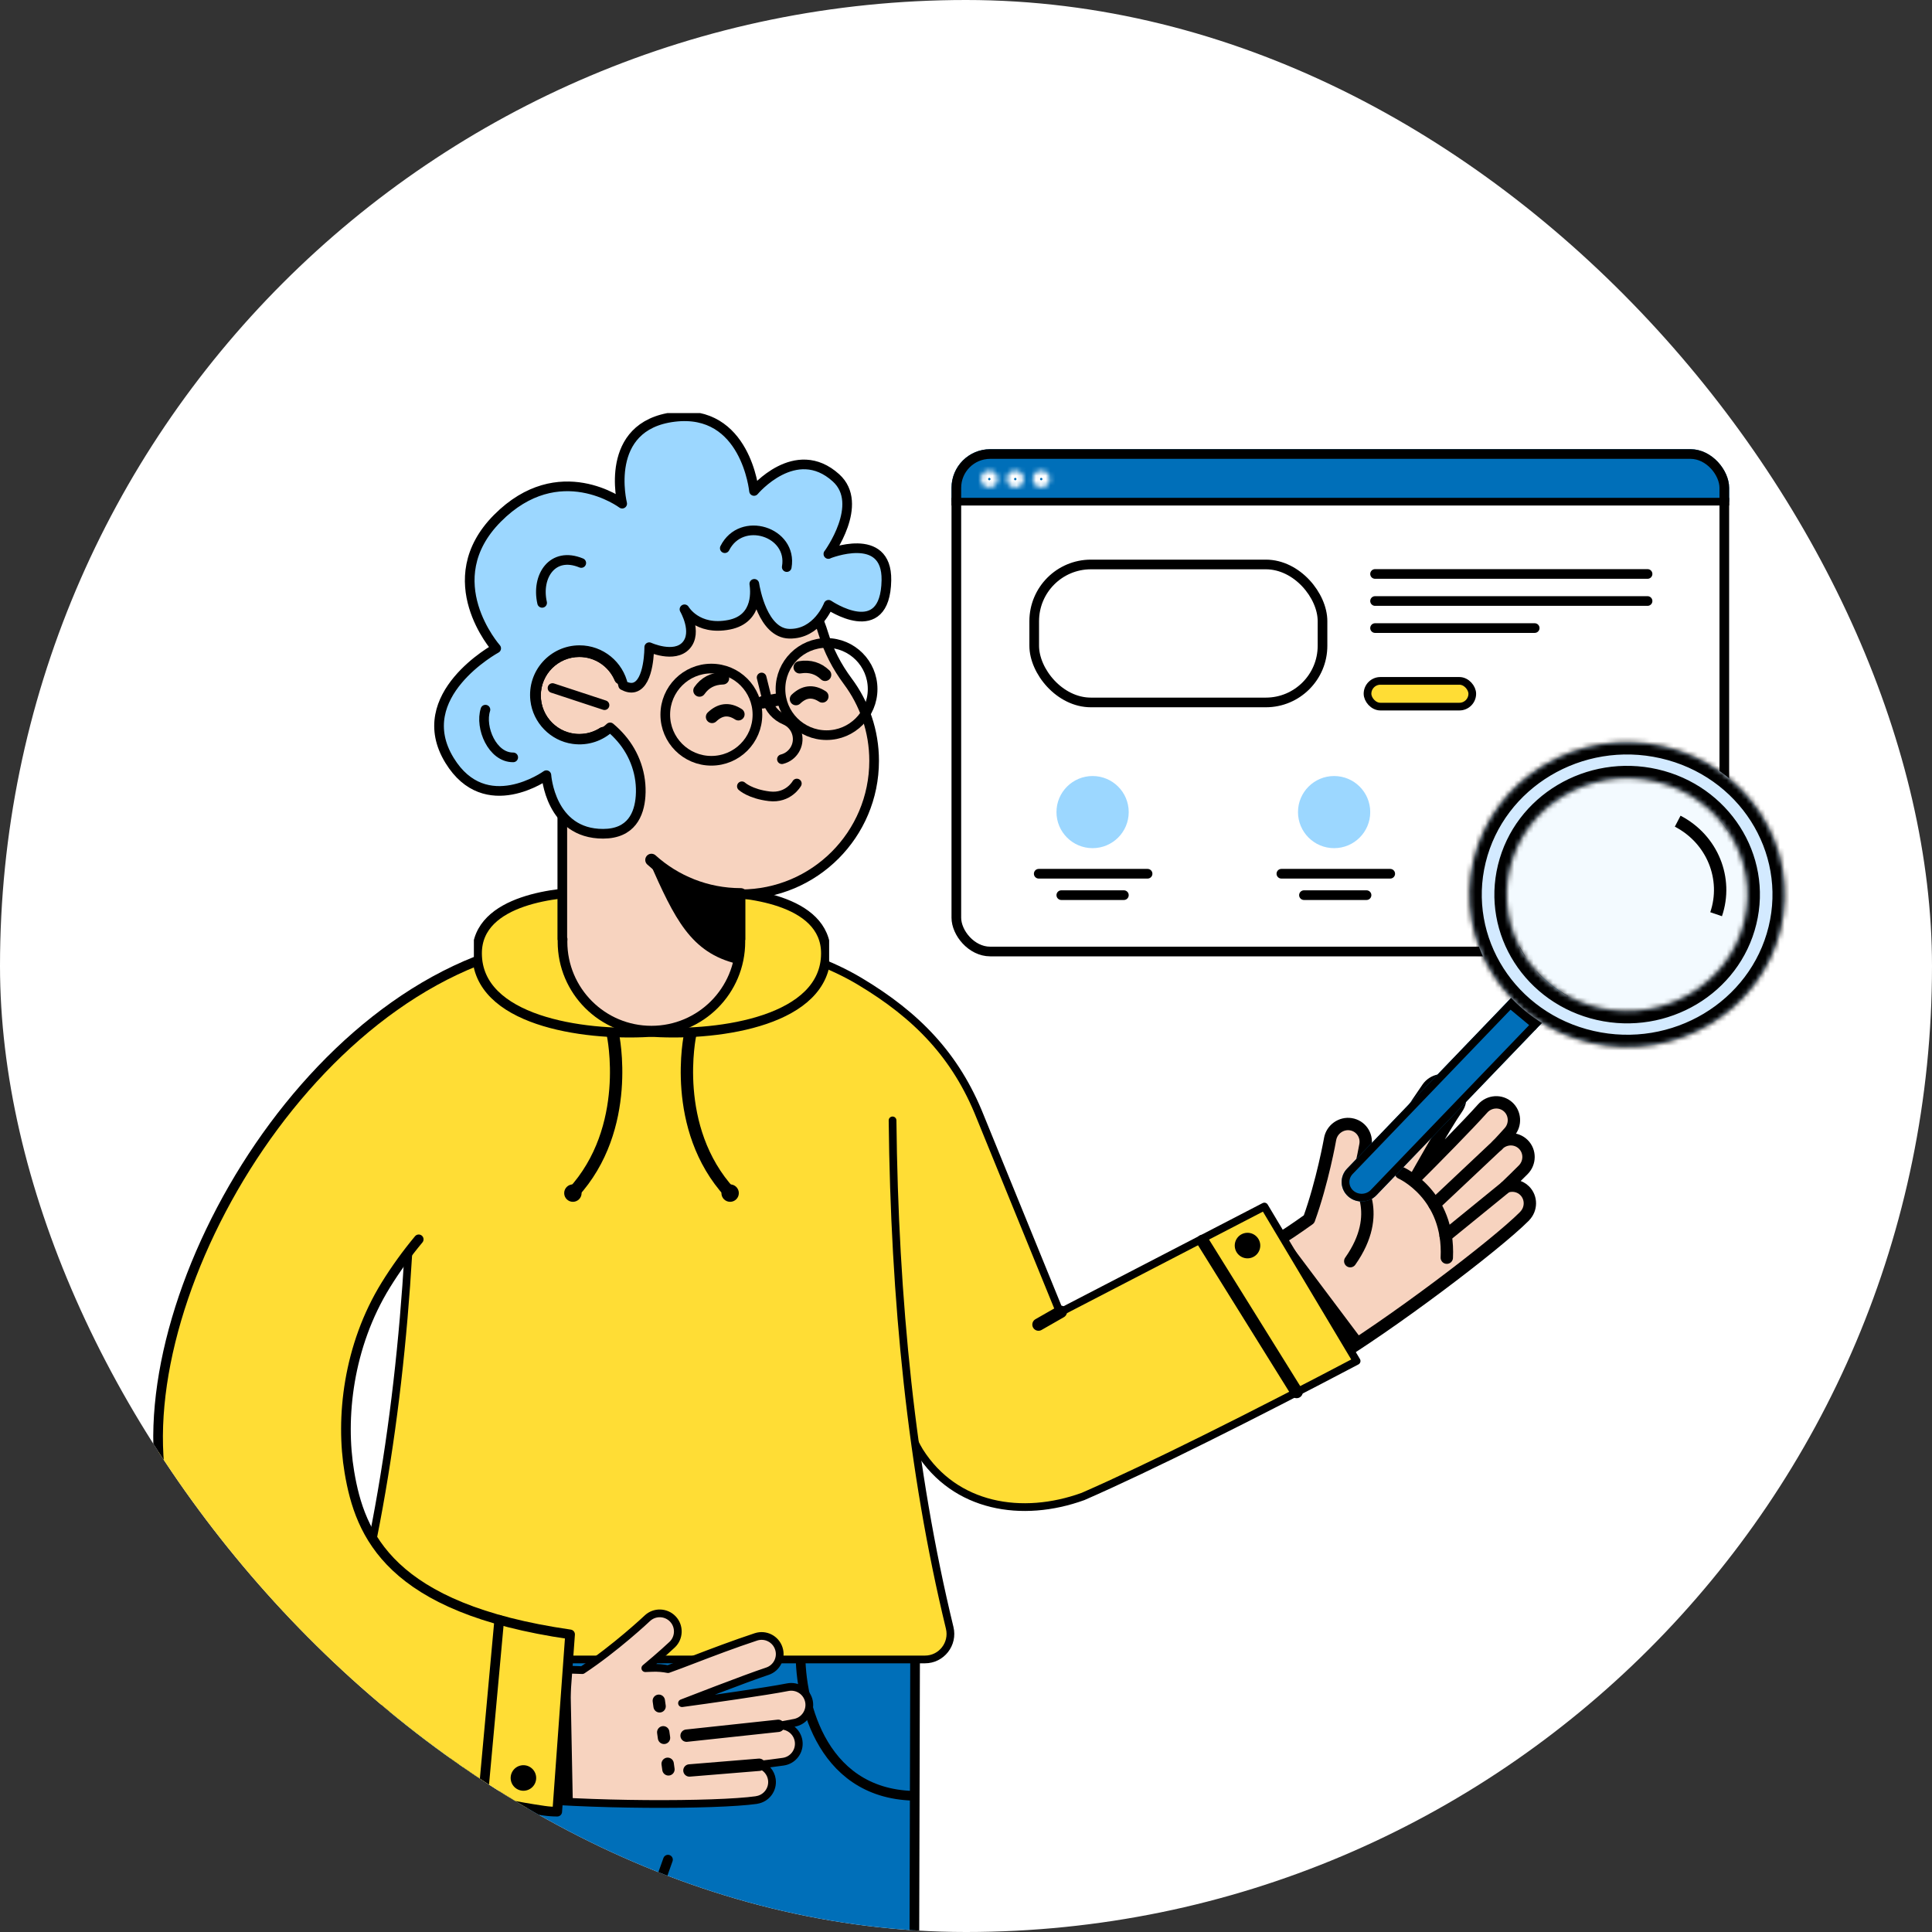 <svg width="400" height="400" viewBox="0 0 400 400" fill="none" xmlns="http://www.w3.org/2000/svg">
<rect x="0" y="0" width="400" height="400" fill="#333333" stroke="none"/>
<g clip-path="url(#clip0_2993_154395)">
<rect width="400" height="400" rx="200" fill="white"/>
<g clip-path="url(#clip1_2993_154395)">
<rect x="197" y="93" width="161" height="105" rx="8" fill="white"/>
<rect x="189.384" y="85.628" width="176.232" height="18.241" fill="#006FB9" stroke="black" stroke-width="1.592"/>
<mask id="path-5-inside-1_2993_154395" fill="white">
<ellipse cx="204.827" cy="99.184" rx="1.753" ry="1.75"/>
</mask>
<path d="M204.579 99.184C204.579 99.043 204.693 98.934 204.827 98.934V102.934C206.896 102.934 208.579 101.257 208.579 99.184H204.579ZM204.827 98.934C204.961 98.934 205.074 99.043 205.074 99.184H201.074C201.074 101.257 202.757 102.934 204.827 102.934V98.934ZM205.074 99.184C205.074 99.324 204.961 99.434 204.827 99.434V95.434C202.757 95.434 201.074 97.11 201.074 99.184H205.074ZM204.827 99.434C204.693 99.434 204.579 99.324 204.579 99.184H208.579C208.579 97.11 206.896 95.434 204.827 95.434V99.434Z" fill="white" mask="url(#path-5-inside-1_2993_154395)"/>
<mask id="path-7-inside-2_2993_154395" fill="white">
<ellipse cx="210.202" cy="99.184" rx="1.753" ry="1.75"/>
</mask>
<path d="M209.954 99.184C209.954 99.043 210.068 98.934 210.202 98.934V102.934C212.271 102.934 213.954 101.257 213.954 99.184H209.954ZM210.202 98.934C210.336 98.934 210.449 99.043 210.449 99.184H206.449C206.449 101.257 208.132 102.934 210.202 102.934V98.934ZM210.449 99.184C210.449 99.324 210.336 99.434 210.202 99.434V95.434C208.132 95.434 206.449 97.11 206.449 99.184H210.449ZM210.202 99.434C210.068 99.434 209.954 99.324 209.954 99.184H213.954C213.954 97.11 212.271 95.434 210.202 95.434V99.434Z" fill="white" mask="url(#path-7-inside-2_2993_154395)"/>
<mask id="path-9-inside-3_2993_154395" fill="white">
<ellipse cx="215.577" cy="99.184" rx="1.753" ry="1.75"/>
</mask>
<path d="M215.329 99.184C215.329 99.043 215.443 98.934 215.577 98.934V102.934C217.646 102.934 219.329 101.257 219.329 99.184H215.329ZM215.577 98.934C215.711 98.934 215.824 99.043 215.824 99.184H211.824C211.824 101.257 213.507 102.934 215.577 102.934V98.934ZM215.824 99.184C215.824 99.324 215.711 99.434 215.577 99.434V95.434C213.507 95.434 211.824 97.11 211.824 99.184H215.824ZM215.577 99.434C215.443 99.434 215.329 99.324 215.329 99.184H219.329C219.329 97.11 217.646 95.434 215.577 95.434V99.434Z" fill="white" mask="url(#path-9-inside-3_2993_154395)"/>
<line x1="284.691" y1="118.832" x2="341.109" y2="118.832" stroke="black" stroke-width="2" stroke-linecap="round"/>
<line x1="284.691" y1="124.434" x2="341.109" y2="124.434" stroke="black" stroke-width="2" stroke-linecap="round"/>
<line x1="284.691" y1="130.035" x2="317.742" y2="130.035" stroke="black" stroke-width="2" stroke-linecap="round"/>
<line x1="215.059" y1="180.898" x2="237.594" y2="180.898" stroke="black" stroke-width="2" stroke-linecap="round"/>
<line x1="265.297" y1="180.898" x2="287.832" y2="180.898" stroke="black" stroke-width="2" stroke-linecap="round"/>
<line x1="316.707" y1="180.898" x2="339.243" y2="180.898" stroke="black" stroke-width="2" stroke-linecap="round"/>
<line x1="219.732" y1="185.332" x2="232.687" y2="185.332" stroke="black" stroke-width="2" stroke-linecap="round"/>
<line x1="269.971" y1="185.332" x2="282.926" y2="185.332" stroke="black" stroke-width="2" stroke-linecap="round"/>
<line x1="321.379" y1="185.332" x2="334.334" y2="185.332" stroke="black" stroke-width="2" stroke-linecap="round"/>
<rect x="214.123" y="116.867" width="59.689" height="28.567" rx="11.735" stroke="black" stroke-width="2"/>
<ellipse cx="226.21" cy="168.135" rx="7.478" ry="7.467" fill="#9CD7FF"/>
<ellipse cx="276.214" cy="168.135" rx="7.478" ry="7.467" fill="#9CD7FF"/>
<ellipse cx="328.091" cy="168.135" rx="7.478" ry="7.467" fill="#9CD7FF"/>
<rect x="283.13" y="140.97" width="21.688" height="5.325" rx="2.663" fill="#FFDD35" stroke="black" stroke-width="1.592"/>
</g>
<rect x="198" y="94" width="159" height="103" rx="7" stroke="black" stroke-width="2"/>
<path d="M382.141 55.945V68.768" stroke="black" stroke-width="2.559" stroke-linecap="round" stroke-linejoin="round"/>
<path d="M382.141 78.977L382.141 91.8" stroke="black" stroke-width="2.559" stroke-linecap="round" stroke-linejoin="round"/>
<path d="M400.117 73.872H387.258" stroke="black" stroke-width="2.559" stroke-linecap="round" stroke-linejoin="round"/>
<path d="M377.024 73.872L364.164 73.872" stroke="black" stroke-width="2.559" stroke-linecap="round" stroke-linejoin="round"/>
<path d="M223.3 594.768L190.315 579.3C189.432 578.885 188.864 577.993 188.864 577.019L189.463 341.038H118.805L83.466 341L15.49 578.753L-25.503 594.906C-27.396 595.792 -28.602 597.69 -28.602 599.771C-28.602 602.744 -26.014 604.981 -23.036 604.981H58.123C59.19 604.981 60.143 604.309 60.502 603.309L138.298 385.021L124.775 422.92L137.881 602.668C137.976 603.982 139.074 605 140.399 605H220.997C223.982 605 226.398 602.593 226.398 599.62C226.398 597.54 225.193 595.641 223.3 594.755V594.768Z" fill="#006FB9" stroke="black" stroke-width="2" stroke-linejoin="round"/>
<path d="M165.761 341C165.34 351.056 169.421 371.294 189.11 371.797" stroke="black" stroke-width="2" stroke-linecap="round"/>
<path d="M107.388 341C107.809 351.056 95.21 371.294 75.522 371.797" stroke="black" stroke-width="2" stroke-linecap="round"/>
<path d="M244.445 286.984V291.543" stroke="black" stroke-width="2.559" stroke-linecap="round" stroke-linejoin="round"/>
<path d="M244.445 295.168L244.445 299.726" stroke="black" stroke-width="2.559" stroke-linecap="round" stroke-linejoin="round"/>
<path d="M250.837 293.357H246.265" stroke="black" stroke-width="2.559" stroke-linecap="round" stroke-linejoin="round"/>
<path d="M242.626 293.357L238.054 293.357" stroke="black" stroke-width="2.559" stroke-linecap="round" stroke-linejoin="round"/>
<path d="M315.639 251.791C317.099 250.327 317.114 247.971 315.672 246.532C314.622 245.484 313.085 245.219 311.771 245.717C313.034 244.505 314.251 243.312 315.361 242.198C316.821 240.734 316.835 238.378 315.394 236.939C313.953 235.5 311.598 235.52 310.139 236.985L309.961 237.162C310.871 236.194 311.73 235.259 312.495 234.399C313.872 232.852 313.72 230.479 312.218 229.147C310.692 227.792 308.346 227.952 306.965 229.504C304.067 232.762 296.847 240.097 293.093 243.826C293.093 243.826 299.05 233.167 301.645 229.458C302.833 227.759 302.435 225.439 300.751 224.29C299.076 223.131 296.756 223.569 295.573 225.263C292.856 229.168 290.24 233.314 288.138 236.658C287.071 238.355 285.915 240.197 285.026 241.531C284.078 242.003 283.17 242.573 282.309 243.28L281.158 244.223C282.133 240.212 282.671 237.248 282.705 237.03C283.06 235.005 281.71 233.087 279.691 232.762C277.673 232.436 275.737 233.817 275.381 235.842C275.371 235.935 273.786 244.77 271.014 252.428C268.137 254.491 265.971 255.93 263.732 257.264C255.48 262.18 253.541 273.254 260.338 280.04V280.04C264.198 283.893 269.887 285.087 274.567 282.287C287.943 274.285 309.684 257.784 315.639 251.81L315.635 251.805L315.639 251.791Z" fill="#F7D3BF" stroke="black" stroke-width="2.559" stroke-linecap="round" stroke-linejoin="round"/>
<path d="M310.095 237.029L296.992 249.365Z" fill="#F7D3BF"/>
<path d="M310.095 237.029L296.992 249.365" stroke="black" stroke-width="2.559" stroke-linecap="round" stroke-linejoin="round"/>
<path d="M311.695 245.793L299.309 255.878Z" fill="#F7D3BF"/>
<path d="M311.695 245.793L299.309 255.878" stroke="black" stroke-width="2.559" stroke-linecap="round" stroke-linejoin="round"/>
<path d="M290.052 242.831C290.052 242.831 300.173 247.286 299.544 260.388" stroke="black" stroke-width="2.559" stroke-linecap="round" stroke-linejoin="round"/>
<path d="M280.955 244.41C280.955 244.41 286.617 251.127 279.557 261.114" stroke="black" stroke-width="2.559" stroke-linecap="round" stroke-linejoin="round"/>
<path d="M279.732 279.525L282.373 277.873L264.813 254.489L279.732 279.525Z" fill="black"/>
<path d="M135.096 193.271C148.914 193.125 165.821 195.868 178.024 203.186C189.773 210.212 197.897 218.521 202.949 231.244L219.46 271.723L261.774 249.798L280.874 281.783C259.674 292.96 237.873 303.873 224.228 309.828C211.588 314.409 197.725 312.095 190.388 300.495C187.805 296.41 180.461 277.48 177.985 271.154L166.209 231.225" fill="#FFDD35"/>
<path d="M135.096 193.271C148.914 193.125 165.821 195.868 178.024 203.186C189.773 210.212 197.897 218.521 202.949 231.244L219.46 271.723L261.774 249.798L280.874 281.783C259.674 292.96 237.873 303.873 224.228 309.828C211.588 314.409 197.725 312.095 190.388 300.495C187.805 296.41 180.461 277.48 177.985 271.154L166.209 231.225" stroke="black" stroke-width="1.6" stroke-linecap="round" stroke-linejoin="round"/>
<path d="M219.631 271.598L215.008 274.242" stroke="black" stroke-width="2.559" stroke-linecap="round"/>
<path d="M268.45 288.201L248.984 256.916" stroke="black" stroke-width="2.559" stroke-linecap="round"/>
<ellipse cx="2.643" cy="2.643" rx="2.643" ry="2.643" transform="matrix(-0.816 -0.578 -0.577 0.817 261.965 257.25)" fill="black"/>
<path d="M197.263 336.874C189.741 305.868 185.877 271.55 185.455 231.964C185.237 211.566 168.462 194.969 148.074 194.969H122.204C101.797 194.969 85.028 211.573 84.817 231.977C84.408 271.523 80.339 305.808 72.381 336.788C71.919 338.593 72.302 340.47 73.438 341.937C74.567 343.398 76.278 344.237 78.127 344.237H191.498C193.334 344.237 195.031 343.411 196.16 341.97C197.296 340.523 197.699 338.665 197.263 336.874V336.874Z" fill="#FFDD35"/>
<path d="M85.477 231.985C85.094 269.072 81.402 304.322 73.021 336.955C72.162 340.306 74.672 343.571 78.133 343.571H191.497C194.925 343.571 197.434 340.359 196.622 337.021C188.697 304.362 185.19 269.085 184.794 231.965" stroke="black" stroke-width="1.6" stroke-linecap="round" stroke-linejoin="round"/>
<path d="M156.621 372.667C158.668 372.379 160.095 370.483 159.807 368.434C159.597 366.941 158.528 365.783 157.178 365.379C158.916 365.175 160.605 364.957 162.162 364.738C164.208 364.451 165.635 362.554 165.348 360.506C165.06 358.457 163.165 357.027 161.119 357.315L160.87 357.35C162.179 357.126 163.427 356.897 164.556 356.672C166.586 356.266 167.89 354.254 167.489 352.254C167.083 350.221 165.112 348.91 163.076 349.316C158.801 350.171 146.444 351.915 141.203 352.625C141.203 352.625 154.548 347.424 158.852 346.018C160.821 345.374 161.897 343.254 161.241 341.29C160.598 339.324 158.481 338.253 156.517 338.896C151.999 340.386 147.417 342.132 143.728 343.545C141.855 344.262 139.824 345.042 138.312 345.575C137.271 345.374 136.204 345.277 135.089 345.32L133.604 345.376C136.793 342.731 139.003 340.664 139.161 340.509C140.662 339.089 140.734 336.709 139.316 335.207C137.898 333.704 135.521 333.631 134.02 335.05C133.956 335.119 127.382 341.29 120.565 345.78C117.185 345.687 114.665 345.53 112.188 345.258C102.475 344.191 94.093 351.944 95.453 361.621V361.621C96.218 367.067 100.054 371.496 105.52 372.108C121.029 373.847 148.27 373.854 156.61 372.682L156.609 372.675L156.621 372.667Z" fill="#F7D3BF" stroke="black" stroke-width="1.6" stroke-linecap="round" stroke-linejoin="round"/>
<path d="M161.12 357.311L142.149 359.351Z" fill="#F7D3BF"/>
<path d="M161.12 357.311L142.149 359.351" stroke="black" stroke-width="2.559" stroke-linecap="round" stroke-linejoin="round"/>
<path d="M157.177 365.375L142.74 366.557Z" fill="#F7D3BF"/>
<path d="M157.177 365.375L142.74 366.557" stroke="black" stroke-width="2.559" stroke-linecap="round" stroke-linejoin="round"/>
<path d="M136.4 352.125L136.562 353.277" stroke="black" stroke-width="2.559" stroke-linecap="round" stroke-linejoin="round"/>
<path d="M137.316 358.652L137.478 359.804" stroke="black" stroke-width="2.559" stroke-linecap="round" stroke-linejoin="round"/>
<path d="M138.232 365.176L138.394 366.328" stroke="black" stroke-width="2.559" stroke-linecap="round" stroke-linejoin="round"/>
<path d="M118.022 343.969L115.942 372.574L118.584 372.721L118.022 343.969Z" fill="black"/>
<path d="M117.012 194.586C66.436 198.882 26.664 266.758 33.493 307.203C39.391 342.163 66.799 368.284 112.653 374.888C113.565 375.02 114.476 375.086 115.368 375.086L118.029 338.382C80.662 332.995 74.526 317.786 72.34 304.797C70.451 293.6 72.063 278.676 79.896 266.011C81.91 262.759 84.182 259.606 86.692 256.592" fill="#FFDD35"/>
<path d="M117.012 194.586C66.436 198.882 26.664 266.758 33.493 307.203C39.391 342.163 66.799 368.284 112.653 374.888C113.565 375.02 114.476 375.086 115.368 375.086L118.029 338.382C80.662 332.995 74.526 317.786 72.34 304.797C70.451 293.6 72.063 278.676 79.896 266.011C81.91 262.759 84.182 259.606 86.692 256.592" stroke="black" stroke-width="2" stroke-linecap="round" stroke-linejoin="round"/>
<path d="M103.361 335.376L100.05 371.603" stroke="black" stroke-width="2" stroke-linecap="round"/>
<ellipse cx="2.643" cy="2.642" rx="2.643" ry="2.642" transform="matrix(-0.541 0.841 -0.841 -0.542 112.02 367.32)" fill="black"/>
<g clip-path="url(#clip2_2993_154395)">
<path d="M126.9 214.234C126.9 214.234 131.054 233.515 118.611 247.019" stroke="black" stroke-width="2.559" stroke-linecap="round" stroke-linejoin="round"/>
<path d="M118.612 248.824C119.607 248.824 120.415 248.016 120.415 247.019C120.415 246.023 119.607 245.215 118.612 245.215C117.616 245.215 116.809 246.023 116.809 247.019C116.809 248.016 117.616 248.824 118.612 248.824Z" fill="black"/>
<path d="M142.883 214.234C142.883 214.234 138.729 233.515 151.171 247.019" stroke="black" stroke-width="2.559" stroke-linecap="round" stroke-linejoin="round"/>
<path d="M151.164 248.824C152.16 248.824 152.967 248.016 152.967 247.019C152.967 246.023 152.16 245.215 151.164 245.215C150.169 245.215 149.361 246.023 149.361 247.019C149.361 248.016 150.169 248.824 151.164 248.824Z" fill="black"/>
<path d="M147.64 184.668H122.134C116.256 184.668 98.728 185.963 98.768 197.412C98.814 211.253 120.456 214.491 134.365 213.685C134.544 213.685 134.709 213.685 134.88 213.685C135.052 213.685 135.224 213.685 135.396 213.685C149.311 214.491 170.947 211.259 170.993 197.412C171.033 185.963 153.505 184.668 147.627 184.668H147.64Z" fill="#FFDD35" stroke="black" stroke-width="2" stroke-linecap="round" stroke-linejoin="round"/>
</g>
<g clip-path="url(#clip3_2993_154395)">
<path d="M175.509 141.033C173.284 138.045 171.54 134.707 170.464 131.138C167.036 119.775 156.509 111.5 144.04 111.5C130.613 111.5 119.683 122.446 117.199 135.15C117.041 135.15 111.487 136.849 110.773 142.817C110.186 147.728 113.191 151.198 116.42 152.547V194.453H116.486C116.486 194.625 116.46 194.79 116.46 194.962C116.46 205.134 124.695 213.383 134.873 213.383C145.05 213.383 153.286 205.141 153.286 194.962C153.286 194.79 153.266 194.625 153.259 194.453H153.325V185.153H153.372C168.621 185.153 180.978 172.786 180.978 157.524C180.978 151.344 178.944 145.633 175.509 141.033V141.033Z" fill="#F7D3BF" stroke="black" stroke-width="2" stroke-linecap="round" stroke-linejoin="round"/>
<path d="M153.372 185.158C146.259 185.158 139.774 182.461 134.873 178.039" stroke="black" stroke-width="2.559" stroke-linecap="round" stroke-linejoin="round"/>
<path d="M125.158 145.996L114.393 142.453" stroke="black" stroke-width="2" stroke-linecap="round" stroke-linejoin="round"/>
<path d="M128.459 140.39C127.052 137.072 123.77 134.738 119.939 134.738C114.834 134.738 110.693 138.883 110.693 143.992C110.693 149.101 114.834 153.246 119.939 153.246C121.769 153.246 123.473 152.717 124.906 151.798" stroke="black" stroke-width="2.559" stroke-linecap="round" stroke-linejoin="round"/>
<path d="M152.598 199.542C143.015 197.243 139.692 190.263 134.436 178.391C142.736 183.913 147.684 185.406 153.218 185.406C153.637 188.995 153.258 196.898 152.598 199.542Z" fill="black"/>
<path d="M128.459 140.39C127.052 137.072 123.77 134.738 119.939 134.738C114.834 134.738 110.693 138.883 110.693 143.992C110.693 149.101 114.834 153.246 119.939 153.246C121.769 153.246 123.473 152.717 124.906 151.798" stroke="black" stroke-width="2.559" stroke-linecap="round" stroke-linejoin="round"/>
<path d="M157.684 140.266L158.816 144.818C159.296 146.748 160.698 148.285 162.531 149.062C163.731 149.571 164.691 150.618 165.027 151.982C165.603 154.287 164.192 156.62 161.888 157.187" stroke="black" stroke-width="2" stroke-linecap="round" stroke-linejoin="round"/>
<path d="M153.597 162.79C153.597 162.79 155.288 164.38 159.272 164.861C163.256 165.342 164.975 162.221 164.975 162.221" stroke="black" stroke-width="2" stroke-linecap="round" stroke-linejoin="round"/>
<path d="M165.566 138.156C167.711 137.805 169.438 138.379 170.828 139.718" stroke="black" stroke-width="2.559" stroke-linecap="round" stroke-linejoin="round"/>
<path d="M149.684 140.439C147.511 140.495 145.926 141.384 144.815 142.969" stroke="black" stroke-width="2.559" stroke-linecap="round" stroke-linejoin="round"/>
<path d="M152.882 147.884C150.841 146.555 149.045 146.886 147.42 148.432" stroke="black" stroke-width="2.559" stroke-linecap="round" stroke-linejoin="round"/>
<path d="M170.259 144.192C168.218 142.864 166.422 143.194 164.797 144.741" stroke="black" stroke-width="2.559" stroke-linecap="round" stroke-linejoin="round"/>
<path d="M171.508 114.701C171.508 114.701 179.096 104.357 173.079 98.93C164.705 91.368 156.113 101.647 156.113 101.647C156.113 101.647 154.422 84.501 139.582 86.319C124.742 88.136 128.817 104.277 128.817 104.277C128.817 104.277 115.753 94.468 102.987 107.305C90.227 120.147 102.729 134.233 102.729 134.233C102.729 134.233 84.812 143.956 93.08 157.44C100.517 169.569 113.125 160.494 113.125 160.494C113.125 160.494 113.904 172.649 124.881 172.622C130.712 172.609 132.363 168.59 132.627 164.83C132.938 160.46 131.439 156.131 128.572 152.82C127.925 152.073 127.172 151.313 126.314 150.599C124.372 152.423 121.644 153.434 118.686 153.024C114.564 152.456 111.275 149.078 110.807 144.947C110.173 139.362 114.512 134.623 119.967 134.61C124.405 134.596 128.117 137.723 129.021 141.894C129.814 142.317 130.613 142.515 131.346 142.297C134.477 141.391 134.417 133.995 134.417 133.995C134.417 133.995 139.595 136.368 142.052 133.638C144.502 130.902 141.715 126.149 141.715 126.149C141.715 126.149 144.284 130.657 150.955 129.348C157.249 128.112 156.298 121.78 156.172 120.881C156.35 122.025 157.962 131.087 163.417 131.206C169.242 131.331 171.541 125.217 171.541 125.217C171.541 125.217 183.296 133.281 183.521 120.134C183.699 109.73 171.508 114.681 171.508 114.681V114.701Z" fill="#9CD7FF" stroke="black" stroke-width="2" stroke-linecap="round" stroke-linejoin="round"/>
<path d="M100.504 146.93C99.315 150.625 101.931 156.858 106.256 156.805" stroke="black" stroke-width="2" stroke-linecap="round"/>
<path d="M112.24 124.815C110.992 119.316 114.38 114.088 120.343 116.56" stroke="black" stroke-width="2" stroke-linecap="round"/>
<path d="M150.062 113.496C153.494 106.679 164.175 110.085 162.89 117.406" stroke="black" stroke-width="2" stroke-linecap="round"/>
<line x1="1.28" y1="-1.28" x2="4.646" y2="-1.28" transform="matrix(-0.984 0.179 0.179 0.984 162.648 145.844)" stroke="black" stroke-width="2.559" stroke-linecap="round"/>
<ellipse cx="9.54" cy="9.547" rx="9.54" ry="9.547" transform="matrix(-1 0 0 1 180.668 133.113)" stroke="black" stroke-width="2"/>
<ellipse cx="9.54" cy="9.547" rx="9.54" ry="9.547" transform="matrix(-1 0 0 1 156.818 138.418)" stroke="black" stroke-width="2"/>
</g>
<path d="M319.706 199.483L325.891 204.869L284.983 247.45C283.43 249.067 280.828 249.183 279.139 247.712V247.712C277.413 246.209 277.298 243.625 278.885 241.974L319.706 199.483Z" fill="#006FB9"/>
<path d="M279.48 242.508L319.755 200.586L324.733 204.921L284.388 246.916C283.138 248.217 281.044 248.311 279.684 247.127C278.295 245.917 278.203 243.837 279.48 242.508Z" stroke="black" stroke-width="1.6"/>
<path d="M317.847 213.28L312.309 208.68L315.386 205.613L320.309 209.6L317.847 213.28Z" fill="black"/>
<ellipse cx="24.88" cy="24.14" rx="24.88" ry="24.14" transform="matrix(0.975 0.222 -0.237 0.971 318.377 156.258)" fill="#F3FAFF"/>
<mask id="path-92-inside-4_2993_154395" fill="white">
<path fill-rule="evenodd" clip-rule="evenodd" d="M329.379 215.942C346.929 219.947 364.515 209.438 368.657 192.47C372.799 175.502 361.93 158.501 344.379 154.496C326.829 150.491 309.244 161 305.101 177.968C300.959 194.936 311.828 211.937 329.379 215.942ZM331.157 208.671C344.553 211.728 357.977 203.706 361.138 190.754C364.3 177.802 356.004 164.825 342.607 161.768C329.211 158.711 315.787 166.732 312.625 179.684C309.464 192.636 317.76 205.614 331.157 208.671Z"/>
</mask>
<path fill-rule="evenodd" clip-rule="evenodd" d="M329.379 215.942C346.929 219.947 364.515 209.438 368.657 192.47C372.799 175.502 361.93 158.501 344.379 154.496C326.829 150.491 309.244 161 305.101 177.968C300.959 194.936 311.828 211.937 329.379 215.942ZM331.157 208.671C344.553 211.728 357.977 203.706 361.138 190.754C364.3 177.802 356.004 164.825 342.607 161.768C329.211 158.711 315.787 166.732 312.625 179.684C309.464 192.636 317.76 205.614 331.157 208.671Z" fill="#D3EAFF"/>
<path d="M368.657 192.47L371.144 193.077L371.144 193.077L368.657 192.47ZM329.379 215.942L329.948 213.447L329.948 213.447L329.379 215.942ZM344.379 154.496L343.81 156.991L344.379 154.496ZM305.101 177.968L302.615 177.361L302.615 177.361L305.101 177.968ZM361.138 190.754L358.652 190.147L358.652 190.147L361.138 190.754ZM331.157 208.671L331.726 206.175L331.726 206.175L331.157 208.671ZM342.607 161.768L342.038 164.263L342.038 164.263L342.607 161.768ZM312.625 179.684L310.139 179.077L310.139 179.077L312.625 179.684ZM366.171 191.863C362.377 207.404 346.205 217.157 329.948 213.447L328.809 218.438C347.653 222.738 366.653 211.473 371.144 193.077L366.171 191.863ZM343.81 156.991C360.041 160.695 369.957 176.355 366.171 191.863L371.144 193.077C375.642 174.65 363.819 156.307 344.949 152.001L343.81 156.991ZM307.588 178.575C311.382 163.034 327.553 153.281 343.81 156.991L344.949 152.001C326.105 147.701 307.106 158.965 302.615 177.361L307.588 178.575ZM329.948 213.447C313.717 209.743 303.802 194.083 307.588 178.575L302.615 177.361C298.116 195.788 309.939 214.132 328.809 218.438L329.948 213.447ZM358.652 190.147C355.839 201.672 343.829 208.937 331.726 206.175L330.587 211.166C345.277 214.518 360.115 205.74 363.625 191.361L358.652 190.147ZM342.038 164.263C354.115 167.019 361.458 178.655 358.652 190.147L363.625 191.361C367.143 176.95 357.893 162.631 343.176 159.272L342.038 164.263ZM315.112 180.291C317.925 168.766 329.935 161.501 342.038 164.263L343.176 159.272C328.486 155.92 313.649 164.698 310.139 179.077L315.112 180.291ZM331.726 206.175C319.649 203.42 312.306 191.783 315.112 180.291L310.139 179.077C306.621 193.489 315.871 207.808 330.587 211.166L331.726 206.175Z" fill="black" mask="url(#path-92-inside-4_2993_154395)"/>
<path d="M347.348 170.016C354.592 173.784 357.795 181.979 355.303 189.278" stroke="black" stroke-width="2.559"/>
</g>
<defs>
<clipPath id="clip0_2993_154395">
<rect width="400" height="400" rx="200" fill="white"/>
</clipPath>
<clipPath id="clip1_2993_154395">
<rect x="197" y="93" width="161" height="105" rx="8" fill="white"/>
</clipPath>
<clipPath id="clip2_2993_154395">
<rect width="73.553" height="64.816" fill="white" transform="translate(98.111 184.008)"/>
</clipPath>
<clipPath id="clip3_2993_154395">
<rect width="105.882" height="139.414" fill="white" transform="translate(82.262 85.523)"/>
</clipPath>
</defs>
</svg>
